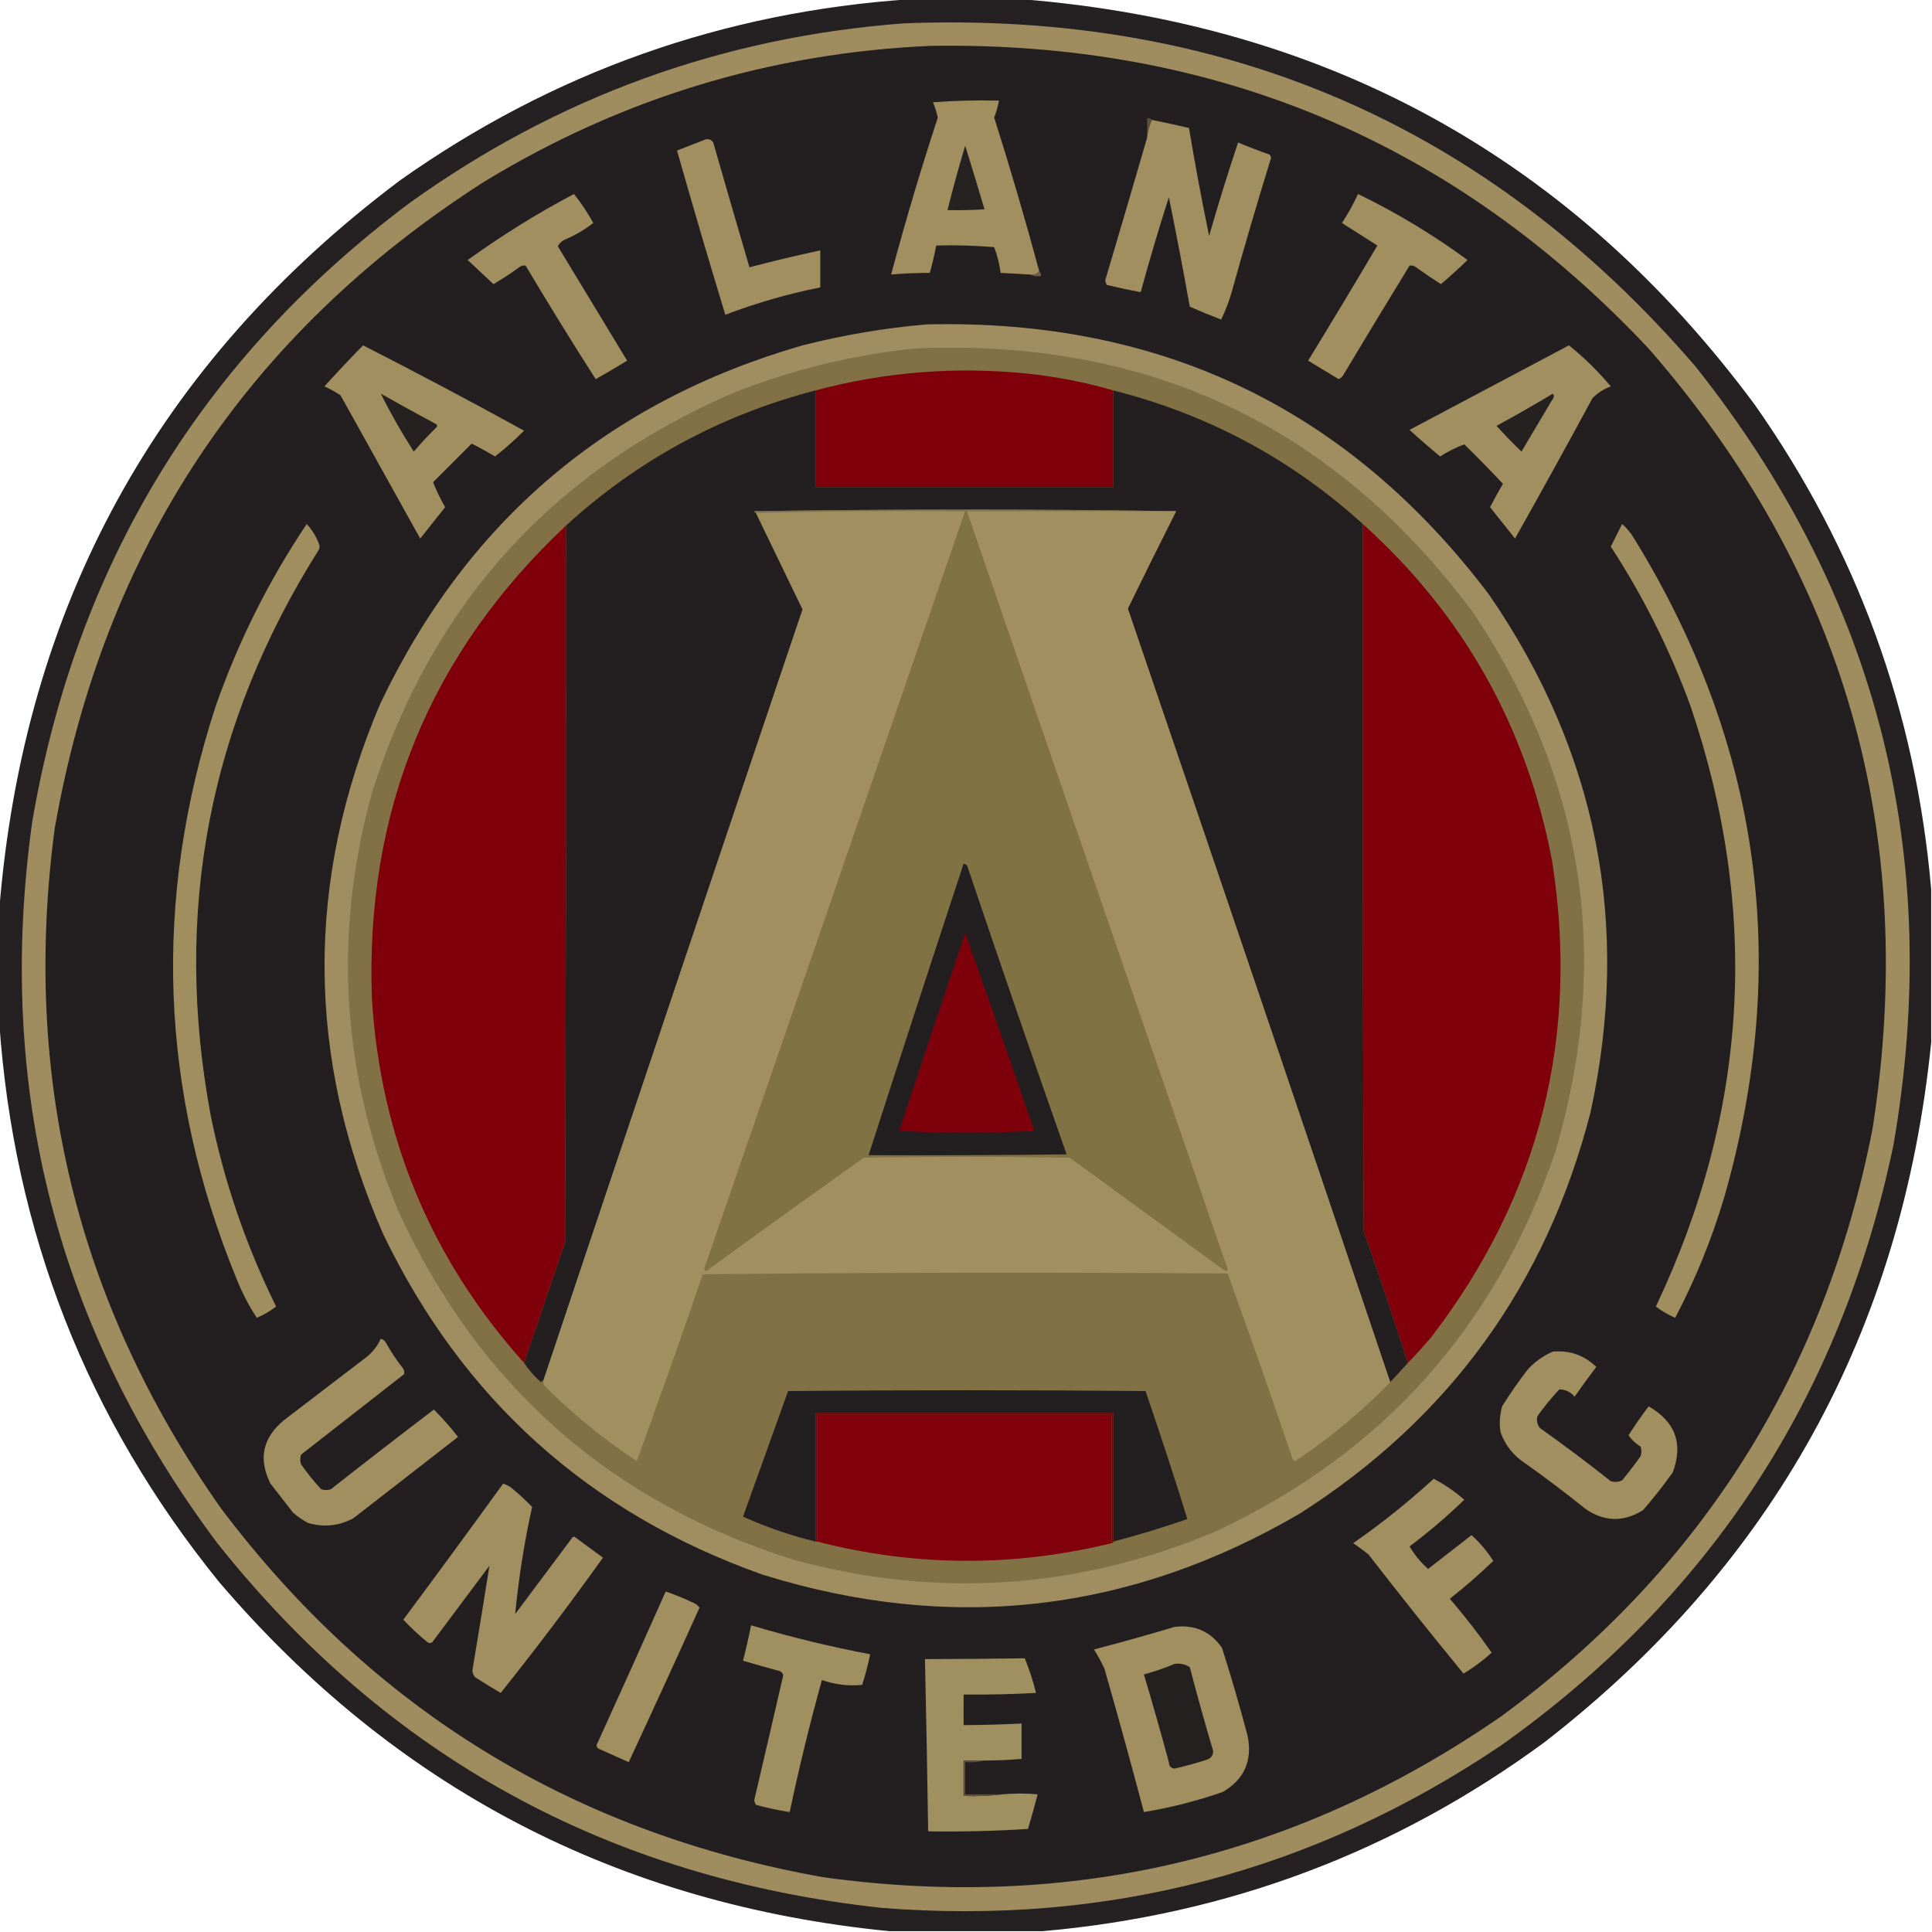<?xml version="1.0" encoding="UTF-8"?>
<!DOCTYPE svg PUBLIC "-//W3C//DTD SVG 1.1//EN" "http://www.w3.org/Graphics/SVG/1.1/DTD/svg11.dtd">
<svg xmlns="http://www.w3.org/2000/svg" version="1.1" width="1200px" height="1200px" style="shape-rendering:geometricPrecision; text-rendering:geometricPrecision; image-rendering:optimizeQuality; fill-rule:evenodd; clip-rule:evenodd" xmlns:xlink="http://www.w3.org/1999/xlink">
<g><path style="opacity:0.987" fill="#231f20" d="M 565.5,-0.5 C 588.5,-0.5 611.5,-0.5 634.5,-0.5C 825.086,14.82 976.919,98.82 1090,251.5C 1153.5,341.826 1190,442.16 1199.5,552.5C 1199.5,584.167 1199.5,615.833 1199.5,647.5C 1181.33,827.054 1101.33,971.888 959.5,1082C 866.682,1150.23 762.682,1189.39 647.5,1199.5C 615.833,1199.5 584.167,1199.5 552.5,1199.5C 384.086,1182.88 245.252,1110.55 136,982.5C 53.934,881.187 8.434,765.187 -0.5,634.5C -0.5,611.5 -0.5,588.5 -0.5,565.5C 14.639,376.339 97.639,225.172 248.5,112C 343.463,44.842 449.129,7.342 565.5,-0.5 Z"/></g>
<g><path style="opacity:1" fill="#9f8d5f" d="M 561.5,14.5 C 760.162,6.783 923.996,77.784 1053,227.5C 1166.29,369.968 1207.29,531.301 1176,711.5C 1143.25,867.807 1062.08,991.974 932.5,1084C 816.218,1162.49 687.885,1196.16 547.5,1185C 378.002,1166.64 240.502,1091.14 135,958.5C 35.373,825.337 -2.96,676.004 20,510.5C 47.355,350.658 125.522,222.492 254.5,126C 346.254,60.142 448.587,22.975 561.5,14.5 Z"/></g>
<g><path style="opacity:1" fill="#231f20" d="M 577.5,28.5 C 754.565,25.484 903.398,88.151 1024,216.5C 1145.59,356.018 1191.93,517.685 1163,701.5C 1133.23,853.3 1056.4,974.8 932.5,1066C 805.397,1153.86 665.064,1187.19 511.5,1166C 356.149,1138.45 231.316,1061.95 137,936.5C 47.776,809.597 13.443,668.93 34,514.5C 64.406,341.233 153.239,207.399 300.5,113C 385.556,61.149 477.889,32.983 577.5,28.5 Z"/></g>
<g><path style="opacity:1" fill="#a18f60" d="M 645.5,168.5 C 644.082,170.308 642.082,170.975 639.5,170.5C 633.5,170.167 627.5,169.833 621.5,169.5C 620.785,164.02 619.452,158.687 617.5,153.5C 605.518,152.501 593.518,152.168 581.5,152.5C 580.418,158.247 579.085,163.913 577.5,169.5C 569.483,169.501 561.483,169.834 553.5,170.5C 562.251,137.746 571.918,105.246 582.5,73C 581.731,69.757 580.731,66.591 579.5,63.5C 593.15,62.501 606.817,62.167 620.5,62.5C 619.811,66.069 618.811,69.569 617.5,73C 627.534,104.637 636.867,136.47 645.5,168.5 Z"/></g>
<g><path style="opacity:1" fill="#594f3b" d="M 715.5,74.5 C 713.875,77.891 712.875,81.558 712.5,85.5C 712.5,81.5 712.5,77.5 712.5,73.5C 713.791,73.263 714.791,73.596 715.5,74.5 Z"/></g>
<g><path style="opacity:1" fill="#a18f60" d="M 715.5,74.5 C 723.188,76.038 730.855,77.704 738.5,79.5C 742.234,101.906 746.401,124.239 751,146.5C 756.615,126.991 762.615,107.657 769,88.5C 775.405,91.192 781.905,93.692 788.5,96C 789.022,96.561 789.355,97.228 789.5,98C 780.932,125.704 772.766,153.537 765,181.5C 763.286,187.374 761.119,193.04 758.5,198.5C 751.928,195.963 745.428,193.296 739,190.5C 734.945,167.782 730.612,145.115 726,122.5C 719.723,142.061 713.89,161.728 708.5,181.5C 701.481,180.162 694.481,178.662 687.5,177C 686.919,176.107 686.585,175.107 686.5,174C 695.285,144.483 703.952,114.983 712.5,85.5C 712.875,81.558 713.875,77.891 715.5,74.5 Z"/></g>
<g><path style="opacity:1" fill="#a18f60" d="M 438.5,86.5 C 440.451,86.227 441.951,86.893 443,88.5C 450.428,114.384 457.928,140.218 465.5,166C 480.025,162.203 494.692,158.703 509.5,155.5C 509.5,163.167 509.5,170.833 509.5,178.5C 489.387,182.525 469.72,188.191 450.5,195.5C 440.194,161.612 430.194,127.612 420.5,93.5C 426.59,91.142 432.59,88.808 438.5,86.5 Z"/></g>
<g><path style="opacity:1" fill="#272222" d="M 599.5,90.5 C 603.552,103.539 607.552,116.706 611.5,130C 603.841,130.5 596.174,130.666 588.5,130.5C 591.855,117.079 595.522,103.746 599.5,90.5 Z"/></g>
<g><path style="opacity:1" fill="#a18f60" d="M 356.5,120.5 C 360.973,126.09 364.973,132.09 368.5,138.5C 363.028,142.742 357.028,146.242 350.5,149C 348.673,149.899 347.34,151.233 346.5,153C 360.817,176.657 375.151,200.323 389.5,224C 383.066,227.966 376.566,231.799 370,235.5C 355.135,212.28 340.635,188.78 326.5,165C 325.092,164.685 323.759,165.018 322.5,166C 317.338,169.749 312.004,173.249 306.5,176.5C 301.14,171.472 295.807,166.472 290.5,161.5C 311.521,146.319 333.521,132.653 356.5,120.5 Z"/></g>
<g><path style="opacity:1" fill="#a18f60" d="M 843.5,120.5 C 867.431,132.129 890.098,145.796 911.5,161.5C 906.175,166.656 900.675,171.656 895,176.5C 889.747,173.124 884.58,169.624 879.5,166C 878.241,165.018 876.908,164.685 875.5,165C 861.541,187.75 847.708,210.584 834,233.5C 833.311,234.357 832.478,235.023 831.5,235.5C 825.167,231.667 818.833,227.833 812.5,224C 827.032,200.298 841.365,176.464 855.5,152.5C 848.167,147.833 840.833,143.167 833.5,138.5C 837.291,132.721 840.624,126.721 843.5,120.5 Z"/></g>
<g><path style="opacity:1" fill="#6a5e44" d="M 645.5,168.5 C 646.404,169.209 646.737,170.209 646.5,171.5C 643.941,171.802 641.607,171.468 639.5,170.5C 642.082,170.975 644.082,170.308 645.5,168.5 Z"/></g>
<g><path style="opacity:1" fill="#a08e60" d="M 575.5,201.5 C 721.257,197.971 837.757,253.971 925,369.5C 992.116,467.239 1013.12,574.239 988,690.5C 960.526,797.594 900.359,880.761 807.5,940C 701.845,1001.79 590.512,1014.46 473.5,978C 365.949,939.779 287.449,869.279 238,766.5C 190.112,657.113 189.446,547.446 236,437.5C 289.909,323.767 377.409,249.433 498.5,214.5C 523.946,208.044 549.613,203.711 575.5,201.5 Z"/></g>
<g><path style="opacity:1" fill="#a18f60" d="M 225.5,214.5 C 259.158,231.661 292.491,249.328 325.5,267.5C 319.823,273.176 313.823,278.509 307.5,283.5C 302.747,280.706 297.914,278.04 293,275.5C 285,283.5 277,291.5 269,299.5C 271.033,304.736 273.533,309.903 276.5,315C 271.347,321.489 266.181,327.989 261,334.5C 244.5,304.833 228,275.167 211.5,245.5C 208.327,243.413 204.994,241.579 201.5,240C 209.339,231.329 217.339,222.829 225.5,214.5 Z"/></g>
<g><path style="opacity:1" fill="#a18f60" d="M 974.5,214.5 C 983.941,222.106 992.607,230.606 1000.5,240C 996.032,241.643 992.199,244.143 989,247.5C 973.254,276.661 957.254,305.661 941,334.5C 935.819,327.989 930.653,321.489 925.5,315C 928.033,310.102 930.699,305.269 933.5,300.5C 925.681,292.181 917.681,284.014 909.5,276C 904.367,277.9 899.367,280.4 894.5,283.5C 888.019,278.187 881.686,272.687 875.5,267C 908.562,249.471 941.562,231.971 974.5,214.5 Z"/></g>
<g><path style="opacity:1" fill="#817144" d="M 567.5,216.5 C 712.957,209.825 828.791,264.492 915,380.5C 984.298,483.973 1001.3,595.639 966,715.5C 929.2,823.96 859.033,902.46 755.5,951C 670.229,987.085 582.896,993.085 493.5,969C 379.858,933.356 298.025,861.522 248,753.5C 212.245,668.452 206.579,581.452 231,492.5C 268.06,375.548 342.894,292.715 455.5,244C 491.698,229.705 529.032,220.538 567.5,216.5 Z"/></g>
<g><path style="opacity:1" fill="#7f000b" d="M 691.5,242.5 C 691.5,262.5 691.5,282.5 691.5,302.5C 629.833,302.5 568.167,302.5 506.5,302.5C 506.5,282.5 506.5,262.5 506.5,242.5C 549.454,231.05 593.121,227.55 637.5,232C 655.951,233.905 673.951,237.405 691.5,242.5 Z"/></g>
<g><path style="opacity:1" fill="#231f20" d="M 506.5,242.5 C 506.5,262.5 506.5,282.5 506.5,302.5C 568.167,302.5 629.833,302.5 691.5,302.5C 691.5,282.5 691.5,262.5 691.5,242.5C 750.3,257.392 801.967,285.059 846.5,325.5C 846.333,471.834 846.5,618.167 847,764.5C 856.471,791.746 865.637,819.079 874.5,846.5C 870.824,850.541 867.157,854.541 863.5,858.5C 809.471,698.245 755.137,538.079 700.5,378C 710.378,357.745 720.378,337.578 730.5,317.5C 643.332,316.168 555.999,316.168 468.5,317.5C 468.624,318.107 468.957,318.44 469.5,318.5C 479.158,338.483 488.825,358.483 498.5,378.5C 444.626,538.122 390.959,697.789 337.5,857.5C 336.883,857.611 336.383,857.944 336,858.5C 331.918,854.924 328.418,850.924 325.5,846.5C 333.983,821.525 342.483,796.525 351,771.5C 351.5,623.167 351.667,474.834 351.5,326.5C 395.964,285.815 447.631,257.815 506.5,242.5 Z"/></g>
<g><path style="opacity:1" fill="#252121" d="M 236.5,244.5 C 247.893,250.948 259.393,257.281 271,263.5C 271.667,264.167 271.667,264.833 271,265.5C 266.101,270.309 261.435,275.309 257,280.5C 249.511,268.851 242.678,256.851 236.5,244.5 Z"/></g>
<g><path style="opacity:1" fill="#262121" d="M 964.5,244.5 C 965.465,245.721 965.298,247.054 964,248.5C 957.667,259.167 951.333,269.833 945,280.5C 939.624,275.292 934.457,269.959 929.5,264.5C 941.392,258.059 953.059,251.392 964.5,244.5 Z"/></g>
<g><path style="opacity:1" fill="#7f714f" d="M 730.5,317.5 C 687.167,317.5 643.833,317.5 600.5,317.5C 600.167,317.5 599.833,317.5 599.5,317.5C 555.997,317.168 512.663,317.501 469.5,318.5C 468.957,318.44 468.624,318.107 468.5,317.5C 555.999,316.168 643.332,316.168 730.5,317.5 Z"/></g>
<g><path style="opacity:1" fill="#a18f60" d="M 599.5,317.5 C 545.778,473.831 491.945,630.165 438,786.5C 437.251,787.635 437.417,788.635 438.5,789.5C 471.027,765.806 503.694,742.306 536.5,719C 579.167,718.333 621.833,718.333 664.5,719C 696.5,742.333 728.5,765.667 760.5,789C 761.332,789.688 761.998,789.521 762.5,788.5C 708.492,631.477 654.492,474.477 600.5,317.5C 643.833,317.5 687.167,317.5 730.5,317.5C 720.378,337.578 710.378,357.745 700.5,378C 755.137,538.079 809.471,698.245 863.5,858.5C 845.565,876.961 825.898,893.294 804.5,907.5C 803.914,907.291 803.414,906.957 803,906.5C 789.889,867.833 776.389,829.333 762.5,791C 653.832,790.167 545.165,790.333 436.5,791.5C 423.195,830.421 409.529,869.087 395.5,907.5C 374.772,893.867 355.605,878.2 338,860.5C 337.517,859.552 337.351,858.552 337.5,857.5C 390.959,697.789 444.626,538.122 498.5,378.5C 488.825,358.483 479.158,338.483 469.5,318.5C 512.663,317.501 555.997,317.168 599.5,317.5 Z"/></g>
<g><path style="opacity:1" fill="#817244" d="M 599.5,317.5 C 599.833,317.5 600.167,317.5 600.5,317.5C 654.492,474.477 708.492,631.477 762.5,788.5C 761.998,789.521 761.332,789.688 760.5,789C 728.5,765.667 696.5,742.333 664.5,719C 621.833,718.333 579.167,718.333 536.5,719C 503.694,742.306 471.027,765.806 438.5,789.5C 437.417,788.635 437.251,787.635 438,786.5C 491.945,630.165 545.778,473.831 599.5,317.5 Z"/></g>
<g><path style="opacity:1" fill="#a08e5f" d="M 190.5,325.5 C 193.726,328.93 196.226,332.93 198,337.5C 198.667,338.833 198.667,340.167 198,341.5C 129.609,449.832 107.276,567.166 131,693.5C 139.421,734.596 152.921,773.93 171.5,811.5C 167.864,814.323 163.864,816.656 159.5,818.5C 154.57,810.975 150.403,802.975 147,794.5C 99.087,677.469 94.753,558.802 134,438.5C 148.102,398.297 166.935,360.63 190.5,325.5 Z"/></g>
<g><path style="opacity:1" fill="#7f000b" d="M 846.5,325.5 C 908.93,381.654 948.097,451.321 964,534.5C 981.249,644.174 956.249,742.84 889,830.5C 884.301,836.029 879.468,841.362 874.5,846.5C 865.637,819.079 856.471,791.746 847,764.5C 846.5,618.167 846.333,471.834 846.5,325.5 Z"/></g>
<g><path style="opacity:1" fill="#a08e5f" d="M 1007.5,325.5 C 1010.44,327.988 1012.94,330.988 1015,334.5C 1093.7,462.466 1112.37,598.799 1071,743.5C 1063.27,769.537 1053.1,794.537 1040.5,818.5C 1036.14,816.656 1032.14,814.323 1028.5,811.5C 1086.01,690.151 1093.18,565.818 1050,438.5C 1037.19,403.548 1020.69,370.548 1000.5,339.5C 1002.86,334.78 1005.19,330.114 1007.5,325.5 Z"/></g>
<g><path style="opacity:1" fill="#7f000b" d="M 351.5,326.5 C 351.667,474.834 351.5,623.167 351,771.5C 342.483,796.525 333.983,821.525 325.5,846.5C 268.008,782.46 236.508,707.127 231,620.5C 226.781,503.921 266.948,405.921 351.5,326.5 Z"/></g>
<g><path style="opacity:1" fill="#231f20" d="M 598.5,536.5 C 599.75,536.577 600.583,537.244 601,538.5C 621.111,598.166 641.611,657.666 662.5,717C 621.501,717.5 580.501,717.667 539.5,717.5C 558.965,657.104 578.632,596.771 598.5,536.5 Z"/></g>
<g><path style="opacity:1" fill="#7e000b" d="M 599.5,579.5 C 613.999,620.327 628.333,661.327 642.5,702.5C 614.5,703.833 586.5,703.833 558.5,702.5C 571.975,661.409 585.641,620.409 599.5,579.5 Z"/></g>
<g><path style="opacity:1" fill="#a18f60" d="M 236.5,831.5 C 238.074,831.937 239.241,832.937 240,834.5C 242.941,839.772 246.274,844.772 250,849.5C 250.982,850.759 251.315,852.092 251,853.5C 229.667,870.167 208.333,886.833 187,903.5C 186.333,905.5 186.333,907.5 187,909.5C 190.787,914.956 194.954,920.123 199.5,925C 201.5,925.667 203.5,925.667 205.5,925C 226.691,908.309 248.024,891.809 269.5,875.5C 274.843,880.844 279.843,886.511 284.5,892.5C 262.833,909.333 241.167,926.167 219.5,943C 210.629,947.779 201.296,948.779 191.5,946C 188.059,944.224 184.892,942.057 182,939.5C 177.333,933.5 172.667,927.5 168,921.5C 160.296,906.14 163.13,892.973 176.5,882C 193.5,869 210.5,856 227.5,843C 231.478,839.864 234.478,836.031 236.5,831.5 Z"/></g>
<g><path style="opacity:1" fill="#a18f60" d="M 964.5,839.5 C 974.977,838.603 983.977,841.769 991.5,849C 986.878,855.078 982.378,861.245 978,867.5C 975.416,864.455 972.25,862.955 968.5,863C 963.622,868.209 959.122,873.709 955,879.5C 954.218,882.257 954.718,884.757 956.5,887C 971.45,897.615 986.116,908.615 1000.5,920C 1002.9,920.711 1005.23,920.544 1007.5,919.5C 1011.52,914.642 1015.36,909.642 1019,904.5C 1019.67,902.5 1019.67,900.5 1019,898.5C 1016.02,896.689 1013.52,894.356 1011.5,891.5C 1015.42,885.326 1019.59,879.326 1024,873.5C 1040.6,883.025 1045.6,896.691 1039,914.5C 1033.21,922.621 1027.05,930.454 1020.5,938C 1008.25,945.595 996.251,945.262 984.5,937C 972.45,927.283 960.117,917.949 947.5,909C 940.083,904.254 934.917,897.754 932,889.5C 931.161,884.079 931.494,878.746 933,873.5C 937.944,865.557 943.277,857.891 949,850.5C 953.478,845.694 958.644,842.027 964.5,839.5 Z"/></g>
<g><path style="opacity:1" fill="#231f20" d="M 691.5,957.5 C 691.5,930.833 691.5,904.167 691.5,877.5C 629.833,877.5 568.167,877.5 506.5,877.5C 506.5,904.167 506.5,930.833 506.5,957.5C 490.987,953.708 475.987,948.542 461.5,942C 470.833,916 480.167,890 489.5,864C 563.5,863.333 637.5,863.333 711.5,864C 720.551,890.371 729.218,916.871 737.5,943.5C 722.358,948.769 707.025,953.436 691.5,957.5 Z"/></g>
<g><path style="opacity:1" fill="#640911" d="M 691.5,957.5 C 691.5,958.167 691.167,958.5 690.5,958.5C 690.5,931.833 690.5,905.167 690.5,878.5C 629.5,878.5 568.5,878.5 507.5,878.5C 507.5,904.833 507.5,931.167 507.5,957.5C 507.167,957.5 506.833,957.5 506.5,957.5C 506.5,930.833 506.5,904.167 506.5,877.5C 568.167,877.5 629.833,877.5 691.5,877.5C 691.5,904.167 691.5,930.833 691.5,957.5 Z"/></g>
<g><path style="opacity:1" fill="#80000b" d="M 690.5,958.5 C 629.273,973.43 568.273,973.097 507.5,957.5C 507.5,931.167 507.5,904.833 507.5,878.5C 568.5,878.5 629.5,878.5 690.5,878.5C 690.5,905.167 690.5,931.833 690.5,958.5 Z"/></g>
<g><path style="opacity:1" fill="#a18f60" d="M 890.5,918.5 C 897.333,922.085 903.667,926.418 909.5,931.5C 898.78,941.887 887.447,951.554 875.5,960.5C 878.642,965.816 882.476,970.483 887,974.5C 896,967.5 905,960.5 914,953.5C 919.188,958.179 923.688,963.512 927.5,969.5C 918.915,977.795 909.915,985.629 900.5,993C 909.74,1003.74 918.407,1014.9 926.5,1026.5C 921.103,1031.39 915.269,1035.73 909,1039.5C 889.028,1015.18 869.361,990.515 850,965.5C 846.922,963.045 843.756,960.711 840.5,958.5C 858.051,946.283 874.718,932.95 890.5,918.5 Z"/></g>
<g><path style="opacity:1" fill="#a18f60" d="M 312.5,921.5 C 314.255,922.072 315.922,922.906 317.5,924C 322.125,927.79 326.458,931.79 330.5,936C 325.641,957.988 322.141,980.155 320,1002.5C 331.833,986.667 343.667,970.833 355.5,955C 356.167,954.333 356.833,954.333 357.5,955C 363.205,959.179 368.871,963.345 374.5,967.5C 354.034,996.132 332.867,1024.13 311,1051.5C 305.766,1048.47 300.6,1045.3 295.5,1042C 294.02,1040.7 293.354,1039.03 293.5,1037C 297.104,1015.43 300.604,993.93 304,972.5C 292.167,988.333 280.333,1004.17 268.5,1020C 267.5,1020.67 266.5,1020.67 265.5,1020C 260.135,1015.63 255.135,1010.96 250.5,1006C 271.37,977.966 292.037,949.8 312.5,921.5 Z"/></g>
<g><path style="opacity:1" fill="#a18f60" d="M 413.5,988.5 C 418.915,990.371 424.248,992.538 429.5,995C 431.555,995.687 433.221,996.854 434.5,998.5C 420.019,1030.62 405.353,1062.62 390.5,1094.5C 384.167,1091.67 377.833,1088.83 371.5,1086C 370.978,1085.44 370.645,1084.77 370.5,1084C 384.982,1052.2 399.316,1020.37 413.5,988.5 Z"/></g>
<g><path style="opacity:1" fill="#a08f5f" d="M 466.5,1009.5 C 490.858,1016.76 515.524,1022.76 540.5,1027.5C 539.153,1033.92 537.486,1040.25 535.5,1046.5C 526.994,1047.36 518.66,1046.36 510.5,1043.5C 502.981,1070.61 496.314,1097.94 490.5,1125.5C 483.425,1124.43 476.425,1122.93 469.5,1121C 468.919,1120.11 468.585,1119.11 468.5,1118C 474.552,1092.19 480.552,1066.36 486.5,1040.5C 486.182,1039.35 485.516,1038.52 484.5,1038C 476.786,1035.93 469.119,1033.76 461.5,1031.5C 463.381,1024.21 465.048,1016.88 466.5,1009.5 Z"/></g>
<g><path style="opacity:1" fill="#a18f60" d="M 729.5,1010.5 C 742.04,1008.95 751.873,1013.28 759,1023.5C 764.8,1041.7 770.134,1060.04 775,1078.5C 777.921,1093.77 772.755,1105.27 759.5,1113C 743.514,1118.58 727.18,1122.75 710.5,1125.5C 702.639,1095.75 694.472,1066.08 686,1036.5C 684.102,1032.37 681.935,1028.37 679.5,1024.5C 696.31,1020.13 712.976,1015.47 729.5,1010.5 Z"/></g>
<g><path style="opacity:1" fill="#a08f5f" d="M 611.5,1093.5 C 607.167,1093.5 602.833,1093.5 598.5,1093.5C 598.5,1100.83 598.5,1108.17 598.5,1115.5C 606.684,1115.83 614.684,1115.49 622.5,1114.5C 629.863,1113.83 637.197,1113.83 644.5,1114.5C 642.63,1121.73 640.63,1128.9 638.5,1136C 617.855,1137.29 597.188,1137.79 576.5,1137.5C 575.986,1101.83 575.319,1066.16 574.5,1030.5C 595.18,1030.47 615.847,1030.31 636.5,1030C 639.334,1037 641.667,1044.17 643.5,1051.5C 628.516,1052.33 613.516,1052.67 598.5,1052.5C 598.5,1058.83 598.5,1065.17 598.5,1071.5C 610.51,1071.46 622.51,1071.12 634.5,1070.5C 634.5,1077.83 634.5,1085.17 634.5,1092.5C 626.85,1093.14 619.183,1093.48 611.5,1093.5 Z"/></g>
<g><path style="opacity:1" fill="#242020" d="M 729.5,1033.5 C 733.007,1032.99 736.174,1033.66 739,1035.5C 743.539,1052.91 748.372,1070.25 753.5,1087.5C 753.536,1090.3 752.203,1092.13 749.5,1093C 742.92,1095.14 736.253,1096.97 729.5,1098.5C 727.222,1098.22 726.055,1096.89 726,1094.5C 721.06,1076.24 715.894,1058.07 710.5,1040C 717.043,1038.27 723.376,1036.1 729.5,1033.5 Z"/></g>
<g><path style="opacity:1" fill="#5a503b" d="M 611.5,1093.5 C 607.702,1094.48 603.702,1094.82 599.5,1094.5C 599.5,1101.17 599.5,1107.83 599.5,1114.5C 607.167,1114.5 614.833,1114.5 622.5,1114.5C 614.684,1115.49 606.684,1115.83 598.5,1115.5C 598.5,1108.17 598.5,1100.83 598.5,1093.5C 602.833,1093.5 607.167,1093.5 611.5,1093.5 Z"/></g>
</svg>
